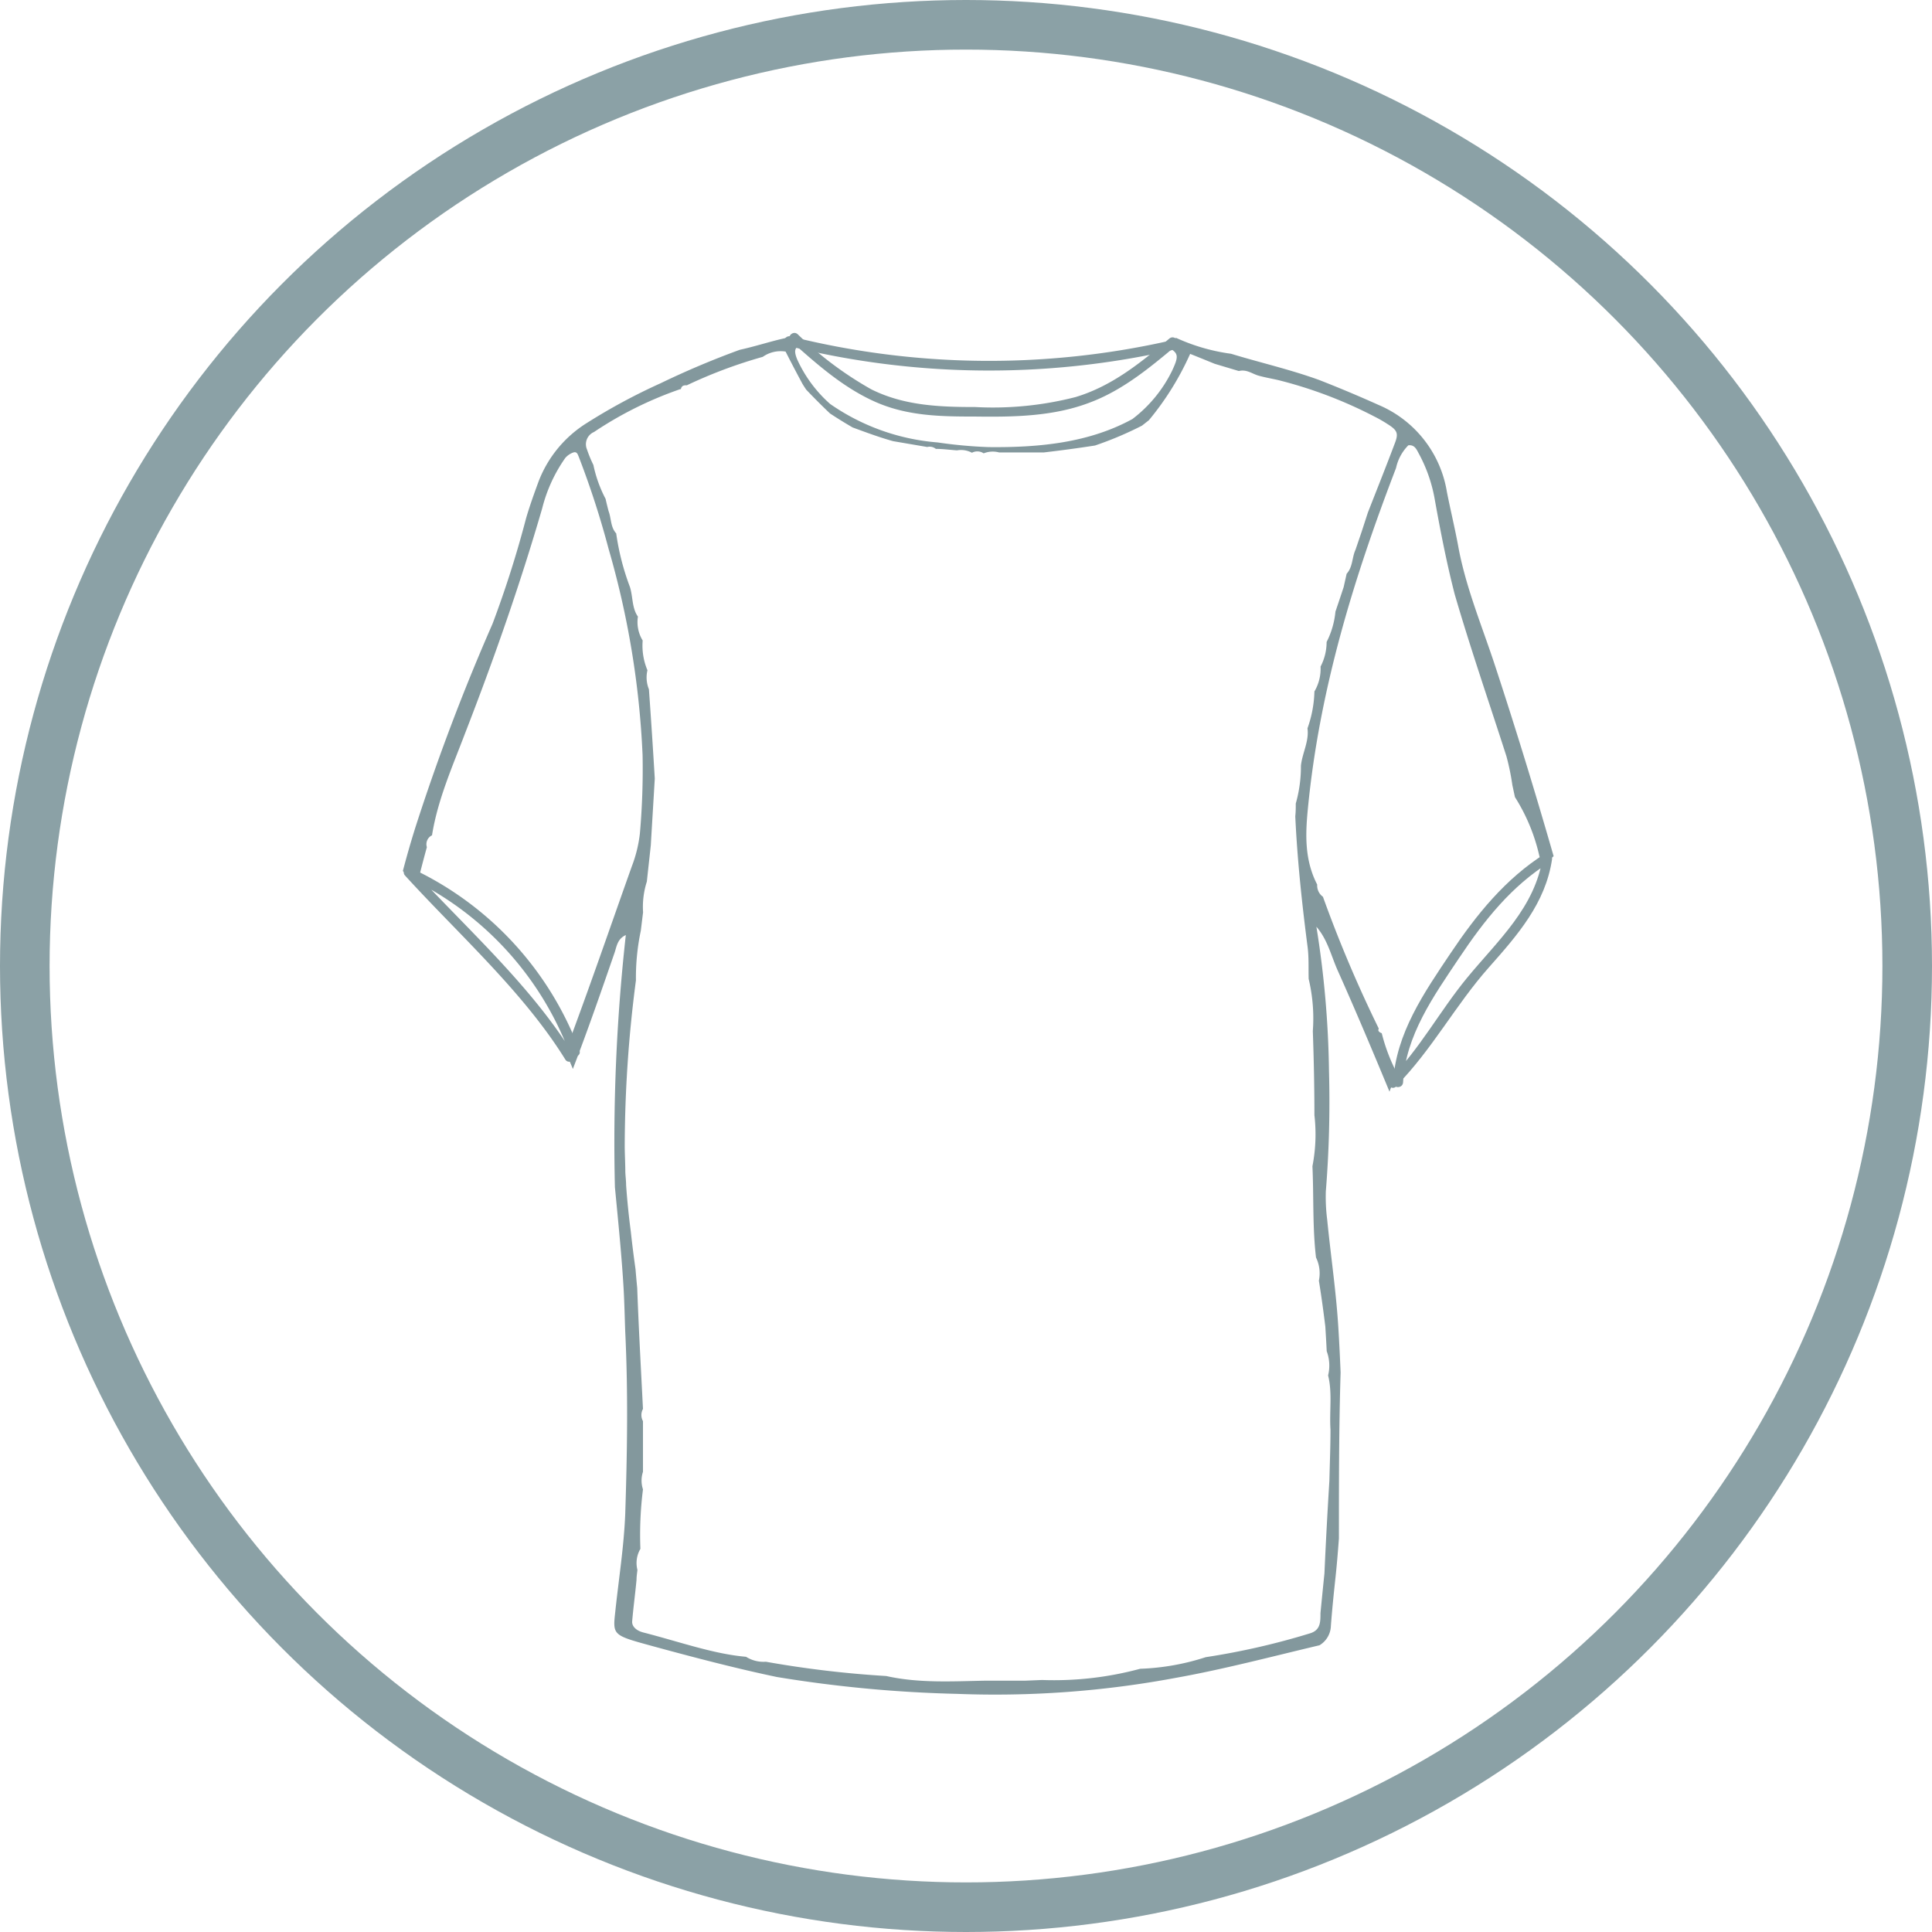 <svg xmlns="http://www.w3.org/2000/svg" viewBox="0 0 194.8 194.8"><defs><style>.cls-1{fill:none;stroke:#8ba1a6;stroke-miterlimit:10;stroke-width:5px;}.cls-2{fill:#83989d;}</style></defs><title>Fichier 5</title><g id="Calque_2" data-name="Calque 2"><g id="Calque_1-2" data-name="Calque 1"><circle id="Ellipse_112" data-name="Ellipse 112" class="cls-1" cx="97.4" cy="97.4" r="94.9"/><g id="Groupe_286" data-name="Groupe 286"><g id="Groupe_285" data-name="Groupe 285"><path id="Tracé_691" data-name="Tracé 691" class="cls-2" d="M150.76,67.17c-1.31-4-3-8-3.75-12.2-.33-1.77-.76-3.55-1.12-5.36A11.53,11.53,0,0,0,139,40.83q-3-1.35-6-2.52c-2.92-1.06-6-1.76-8.87-2.64a19.51,19.51,0,0,1-5.56-1.61q-.42.48-.87.93l.15.07c1,.56,1,.88.33,2.32a13.63,13.63,0,0,1-4,4.87c-4.33,2.37-9.3,2.89-14.51,2.83a46.34,46.34,0,0,1-5.13-.47,22,22,0,0,1-10.84-3.88,13.37,13.37,0,0,1-3.32-4.49c-.22-.54-.32-1,0-1.25A6.57,6.57,0,0,1,80,33.86c-.38.12-.76.22-1.17.31-1.36.32-2.74.77-4.24,1.1a86.25,86.25,0,0,0-8,3.38,60.13,60.13,0,0,0-7.42,4,12,12,0,0,0-4.86,5.88c-.46,1.25-.91,2.5-1.27,3.74a106.7,106.7,0,0,1-3.38,10.63,214.67,214.67,0,0,0-7.81,20.63q-.66,2.11-1.23,4.29c.46.48.93,1,1.42,1.44.32-1.29.65-2.57,1-3.84a1,1,0,0,1,.52-1.2c.57-3.6,2.09-7,3.34-10.3,2.9-7.47,5.52-14.93,7.77-22.67A15.26,15.26,0,0,1,57,46.17a1.91,1.91,0,0,1,.76-.53c.42-.17.5.2.6.43a88.28,88.28,0,0,1,3,9.26,88.31,88.31,0,0,1,3.43,20.8,74.48,74.48,0,0,1-.27,7.9,13.47,13.47,0,0,1-.81,3.31C61.55,93.4,59.43,99.61,57,106.06c.27.57.53,1.14.76,1.72,1.54-4,2.92-8,4.22-11.76.2-.61.28-1.36,1.12-1.74A189.12,189.12,0,0,0,62,119.69c.34,3.55.69,7,.88,10.28.08,1.45.11,2.87.16,4.27.31,6.4.19,12.54,0,18.44-.14,3.35-.66,6.56-1,9.8-.26,2.32-.27,2.39,3.3,3.37,4.84,1.33,9.21,2.45,13,3.24a130.47,130.47,0,0,0,18.19,1.7,99,99,0,0,0,21.94-1.6c4.84-.86,9.71-2.15,14.57-3.3a2.35,2.35,0,0,0,1.15-1.95c.12-1.59.28-3.17.45-4.74.15-1.37.26-2.73.36-4.08,0-5.48,0-11.13.17-16.73-.06-1.48-.13-2.95-.22-4.4-.22-3.72-.77-7.34-1.13-11a18.21,18.21,0,0,1-.14-2.86A112.68,112.68,0,0,0,134,108a98.69,98.69,0,0,0-1.27-14.56c1.13,1.3,1.48,2.92,2.15,4.42,1.84,4.11,3.55,8.18,5.22,12.21.23-.63.48-1.26.74-1.89a18,18,0,0,1-1.52-4c-.25-.1-.43-.23-.3-.47a130.36,130.36,0,0,1-5.63-13.29,1.4,1.4,0,0,1-.58-1.23c-1.27-2.46-1.2-5-.94-7.65,1.16-12,4.63-23.26,8.89-34.35A4.64,4.64,0,0,1,142,44.9c.65-.08.84.44,1.07.86a15.09,15.09,0,0,1,1.61,4.69c.58,3.22,1.2,6.39,2,9.49,1.61,5.52,3.47,10.9,5.21,16.31a24,24,0,0,1,.6,2.92c.09.4.17.8.26,1.2a18.82,18.82,0,0,1,2.45,5.89c.09.33.18.7.28,1.07.38-.33.77-.66,1.17-1Q153.83,76.51,150.76,67.17Zm-10.15-22.4c-.87,2.31-1.79,4.61-2.69,6.91l-.62,1.91-.63,1.85c-.36.78-.26,1.72-.89,2.41l-.3,1.34c-.27.83-.55,1.65-.83,2.48a8.49,8.49,0,0,1-.89,3.06,5.35,5.35,0,0,1-.61,2.48,4.51,4.51,0,0,1-.62,2.51,11.84,11.84,0,0,1-.7,3.72c.18,1.3-.53,2.5-.66,3.77a13.63,13.63,0,0,1-.52,3.81c0,.42,0,.85-.05,1.28.21,4.53.7,9,1.25,13.24.13,1.07.07,2.12.1,3.16a17.24,17.24,0,0,1,.42,5.26c.1,2.84.16,5.66.16,8.48a16.78,16.78,0,0,1-.2,5.15c.14,3,0,6.14.36,9.2a3.64,3.64,0,0,1,.29,2.34c.25,1.53.46,3.07.65,4.62.05.83.1,1.66.14,2.49a4.15,4.15,0,0,1,.14,2.44c.44,1.74.12,3.64.24,5.47,0,1.7-.07,3.4-.11,5.13-.19,3.08-.36,6.21-.5,9.37-.14,1.34-.27,2.68-.4,4,0,.94,0,1.75-1.13,2.06a73.36,73.36,0,0,1-10.44,2.38,24,24,0,0,1-6.61,1.17,33.31,33.31,0,0,1-9.89,1.13l-1.7.07c-.94,0-1.9,0-2.86,0H99.36c-3.32.06-6.7.27-10-.47a105.23,105.23,0,0,1-12.14-1.44,3.31,3.31,0,0,1-2-.5c-3.27-.28-6.62-1.49-10.35-2.45-.78-.2-1.16-.66-1.13-1.11.12-1.42.31-2.8.44-4.2,0-.35.06-.7.09-1a2.81,2.81,0,0,1,.3-2.12,36.55,36.55,0,0,1,.26-6,2.82,2.82,0,0,1,0-1.77c0-1.68,0-3.39,0-5.11a1.27,1.27,0,0,1,0-1.23c-.2-4-.43-8.05-.58-12.18-.06-.63-.12-1.27-.17-1.9-.18-1.27-.34-2.54-.48-3.83-.2-1.53-.36-3.08-.47-4.65,0-.43-.06-.87-.08-1.32,0-.9-.06-1.81-.06-2.72a130.06,130.06,0,0,1,1.13-16.61,22.92,22.92,0,0,1,.49-5c.08-.62.15-1.24.23-1.86a8.37,8.37,0,0,1,.38-3.1c.13-1.22.27-2.45.4-3.67.13-2.24.27-4.48.4-6.72q-.27-4.53-.59-9a3.16,3.16,0,0,1-.15-1.92,6.39,6.39,0,0,1-.48-3,3.56,3.56,0,0,1-.48-2.41c-.62-.88-.49-2-.81-3a25.1,25.1,0,0,1-1.38-5.39c-.58-.63-.49-1.52-.77-2.25q-.16-.61-.3-1.23a13.08,13.08,0,0,1-1.23-3.42,12.32,12.32,0,0,1-.64-1.55,1.34,1.34,0,0,1,.7-1.77h0a37.69,37.69,0,0,1,8.69-4.32h.07c.08-.38.33-.4.6-.39a48.33,48.33,0,0,1,7.66-2.87,3.12,3.12,0,0,1,2.3-.53c.55,1.09,1.13,2.19,1.7,3.25.12.2.25.4.38.59q1.22,1.28,2.4,2.4,1.14.75,2.28,1.41c1.36.5,2.71,1,4.07,1.38l3.45.59a1,1,0,0,1,.87.19c.71,0,1.42.1,2.13.15a2.32,2.32,0,0,1,1.51.24,1.14,1.14,0,0,1,1.18.06,2.45,2.45,0,0,1,1.56-.09l3.13,0,1.37,0c1.71-.2,3.44-.43,5.17-.7a35.26,35.26,0,0,0,4.73-2l.7-.55A28.91,28.91,0,0,0,120,35.68c.9.36,1.69.68,2.47,1l2.44.73c.79-.2,1.35.29,2,.47s1.3.29,2,.45A44.48,44.48,0,0,1,138.58,42a13.67,13.67,0,0,1,1.34.77c1,.63,1.11.94.69,2Z"/><g id="Groupe_281" data-name="Groupe 281"><path id="Tracé_692" data-name="Tracé 692" class="cls-2" d="M79.74,34.38c2.61,2.33,5.3,4.72,8.54,6.15S94.91,42,98.32,42c3.83.05,7.81,0,11.45-1.37,3.36-1.23,6.12-3.52,8.83-5.79.48-.41-.22-1.11-.7-.7-2.89,2.44-5.79,4.8-9.47,5.9a33.43,33.43,0,0,1-10.11,1c-3.61,0-7.18-.14-10.48-1.79a35.86,35.86,0,0,1-7.41-5.55c-.47-.42-1.16.27-.69.69Z"/></g><g id="Groupe_282" data-name="Groupe 282"><path id="Tracé_693" data-name="Tracé 693" class="cls-2" d="M57.82,106.33C53.55,99.38,47,93.58,41.51,87.6l-.59.77a32.07,32.07,0,0,1,16.52,17.84c.22.59,1.17.34,1-.26a33,33,0,0,0-17-18.42.49.49,0,0,0-.67.2.47.47,0,0,0,.08.56C46.23,94.2,52.77,100,57,106.83c.33.53,1.18,0,.85-.5Z"/></g><g id="Groupe_283" data-name="Groupe 283"><path id="Tracé_694" data-name="Tracé 694" class="cls-2" d="M140.76,109.52c3.62-3.66,6-8.2,9.38-12,2.88-3.25,5.69-6.45,6.35-10.88.06-.39-.32-.8-.71-.56-4,2.52-6.92,6.15-9.54,10.06s-5.51,8.06-5.77,13c0,.63.95.63,1,0,.25-4.75,3.08-8.7,5.64-12.53s5.28-7.27,9.18-9.7l-.72-.55c-.77,5.15-4.52,8.43-7.67,12.26-2.74,3.34-4.74,7.13-7.81,10.23-.44.45.25,1.14.69.69Z"/></g><g id="Groupe_284" data-name="Groupe 284"><path id="Tracé_695" data-name="Tracé 695" class="cls-2" d="M117.88,34.37a82.61,82.61,0,0,1-38.17-.45.49.49,0,0,0-.26.95,83.75,83.75,0,0,0,38.69.44c.61-.14.35-1.08-.26-.94Z"/></g></g></g></g></g></svg>